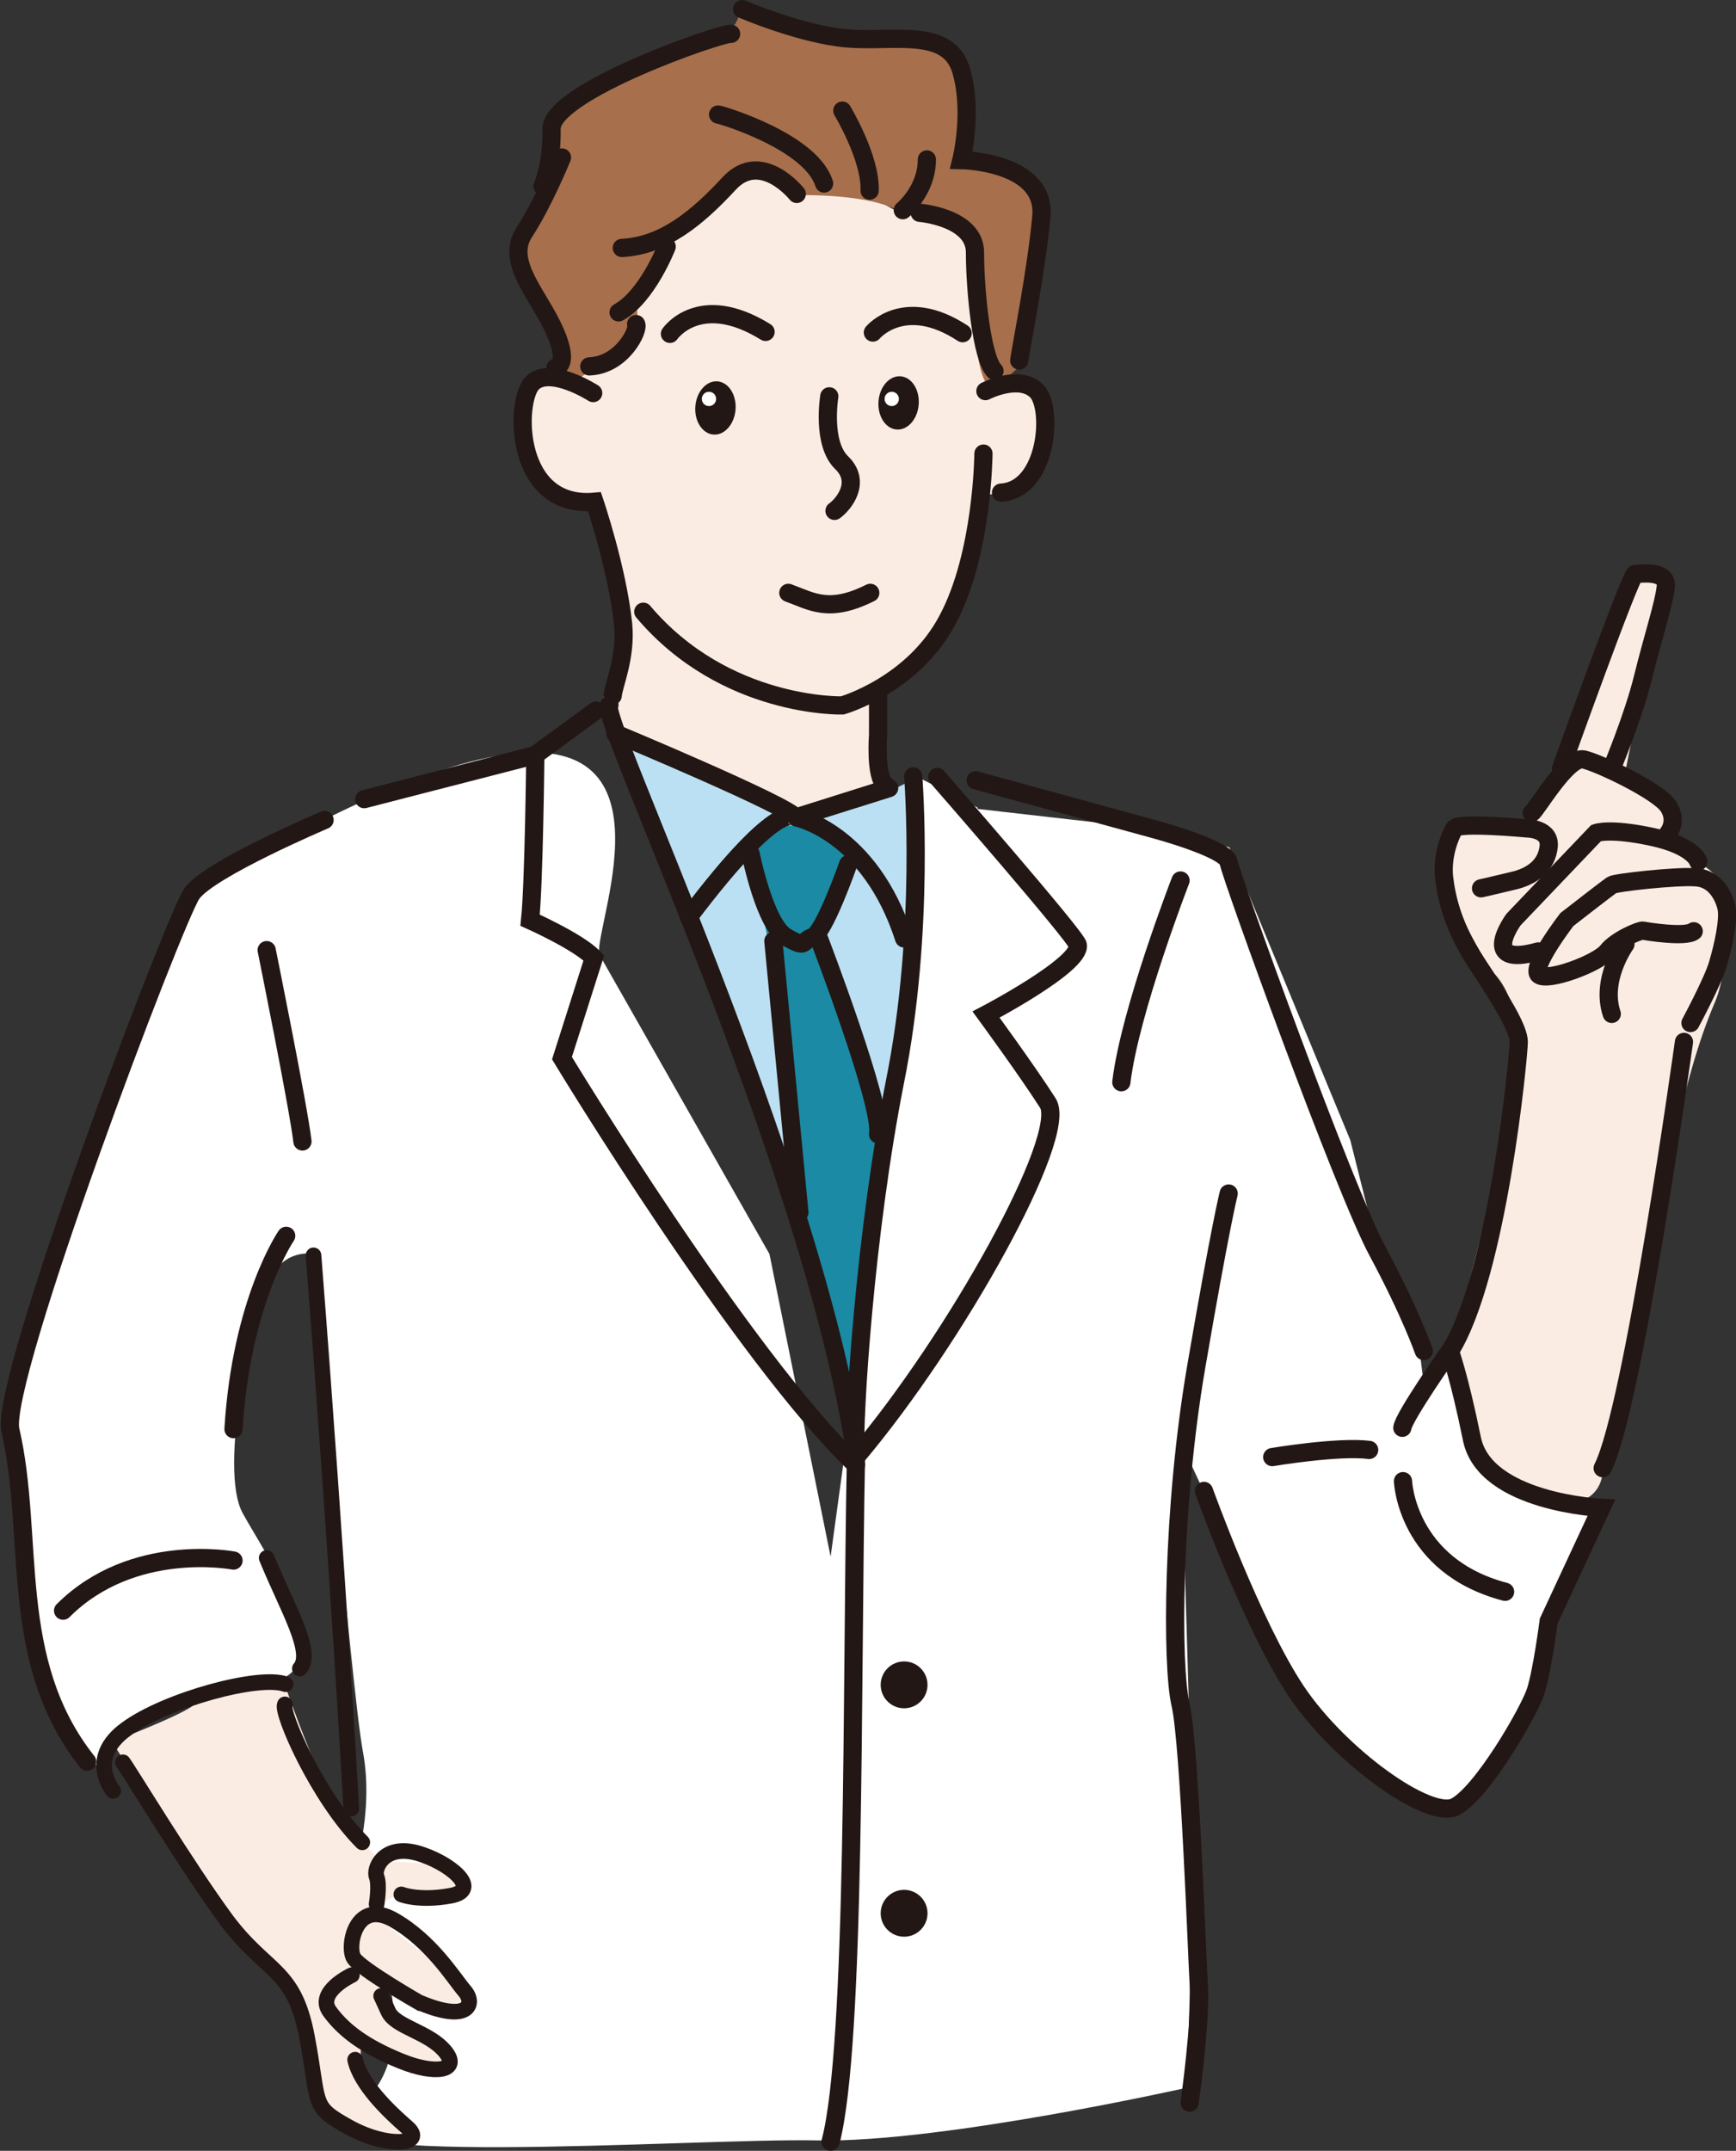 <?xml version="1.0" encoding="UTF-8"?>
<svg id="_レイヤー_1" data-name="レイヤー 1" xmlns="http://www.w3.org/2000/svg" width="266.9" height="330.5" version="1.1" viewBox="0 0 266.9 330.5">
  <rect x="0" y="0" width="266.9" height="330.5" fill="#333333" stroke="none"/>
  <defs>
    <style>
      .cls-1, .cls-2 {
        stroke-linejoin: round;
      }

      .cls-1, .cls-2, .cls-3, .cls-4, .cls-5 {
        fill: none;
        stroke: #221714;
        stroke-linecap: round;
      }

      .cls-1, .cls-4 {
        stroke-width: 2.8px;
      }

      .cls-2, .cls-3 {
        stroke-width: 2.8px;
      }

      .cls-3, .cls-4, .cls-5 {
        stroke-miterlimit: 10;
      }

      .cls-6 {
        fill: #a76f4c;
      }

      .cls-6, .cls-7, .cls-8, .cls-9, .cls-10, .cls-11 {
        stroke-width: 0px;
      }

      .cls-7 {
        fill: #bce0f3;
      }

      .cls-8 {
        fill: #221714;
      }

      .cls-9 {
        fill: #1b8aa4;
      }

      .cls-5 {
        stroke-width: 2.4px;
      }

      .cls-10 {
        fill: #fbece3;
      }

      .cls-11 {
        fill: #fff;
      }
    </style>
  </defs>
  <path class="cls-10" d="M134.9,102l1.1,18.6-12.8,6.3-29.1-15.7-1.8-2.4s4.1-13,3.7-14.9c-.4-1.9-.9-3.7-.9-3.7l39.8,11.8Z"/>
  <path class="cls-7" d="M103.1,133.8s20.9,16.5,31.9,10.7c11-5.8,6,1.9,6,1.9l-3,58.2-6.5,14.8-18.9-62.4-6-14-3.5-9.4Z"/>
  <path class="cls-7" d="M96.4,113.2l24.6,12.8,13.8-3.1s8-5.2,5.7-1.8l-2,39.6s-5.3-11.3-15.9-12.8c-10.7-1.5-17.6-9.7-17.6-9.7,0,0-8.3-13.2-8.5-25Z"/>
  <path class="cls-9" d="M124.7,127.8s-3.2-2.2-6.6.2c-3.4,2.4-4.1,1.9-2.7,5.2,0,0,2.8,5.7,7.1,43.1,1.6,14,4.7,27,4.7,27l4.3,16.2,11.3-30.6s-16.9-38.8-16.3-49.2l5.7-7.7-7.5-4.2Z"/>
  <path class="cls-11" d="M150.3,124.3l27.2,3.1,11.5,2.8,18.6,45,4.3,17.1,6,12.4,1.1,8.8s4.1-7.5,5.8,0c1.7,7.5,7.8,17.2,16.7,17.5,8.9.3,5,.6,5,.6l-8.1,17.4-2,10.8-11.1,16.8s-2.8,2.3-6.8,0c-4-2.3-18-10.8-25.6-29.2-7.6-18.4-11.3-25.5-11.3-25.5l1.9,64.5-1,34.4s-37.8,8.5-56.8,8.1c-19.1-.4-85.8,4.7-71.5-4.6,14.3-9.3,0-35.9,0-35.9,0,0,3.4-9.6,1.6-19.2-1.8-9.6-7.5-76.5-7.5-76.5,0,0-4.6-1.1-7.1,4.3-2.5,5.4-7.6,28.7-3.9,35.5,3.7,6.8,16.8,25.2,2.7,26.2-14,1-24.3,7.6-24,13.6,0,0-8.1-6.4-9.9-16.1-1.8-9.7-4.8-33.3-4.6-36.6.2-3.3,7.1-27.5,8.2-30.8,1.1-3.2,13.9-43.2,18.3-48.7,4.4-5.5,28.1-18.8,44.1-23,33.6-8.8,19.4,24.4,20,29.5l26.2,46.1,9.4,46.5,10.8-78.7,2-41.4,9.8,5Z"/>
  <g>
    <g>
      <path class="cls-10" d="M240,118.1s8.7-28.3,11.6-30.3c2.9-2,4.5,2.4,4.5,2.4l-2.9,11.8-3.3,16.5s6,3.4,6.6,5.5c.7,2.1.7,6.1.7,6.1l4,2.4s4.5,2.9,4.3,4.9c-.1,2,.4,11.3-1.8,16.5-2.2,5.2-5.1,13.2-9.3,35.8-4.2,22.6-8,36-8,36,0,0,.4,4.6-5,5.4-5.3.8-12.9-5.9-12.9-5.9l-5.5-17.6s9.9-35.4,10.3-45.1c.5-9.8-3.9-13.2-3.9-13.2,0,0-8-12.4-7.5-18.1.5-5.8,12-3.8,12-3.8l6.1-9.2Z"/>
      <g>
        <path class="cls-4" d="M105.9,140.9c14.4-19.1,16.5-15.2,16.5-15.2-.7-1.7-27.8-13-27.8-13"/>
        <path class="cls-4" d="M150,119.9l27.4,7.5s11.2,3,11.5,5.1c.3,2,17.8,50.4,22.9,59.8,5.1,9.5,7.1,15.3,7.1,15.3"/>
        <path class="cls-4" d="M181.5,135.3s-7.8,20.1-9.1,31"/>
        <path class="cls-4" d="M188.9,183.4s-1.3,5.1-5,26.7c-3.7,21.6-3.8,45.9-2.4,51.8,1.4,5.9,2.6,40.3,2.8,43,.4,5.5-1.4,18.2-1.4,18.2"/>
        <path class="cls-4" d="M195.6,223.9s10.1-1.7,14.9-1.1"/>
        <path class="cls-4" d="M185.1,229.1s7.4,20.6,14.2,30.8c6.8,10.1,20.3,19.6,24.3,17.8,4.1-1.9,11.5-14.7,12.5-17.8s2-10.8,2-10.8l8.1-17.4s-17.9-.8-19.9-10.6c-2-9.8-3.4-13.5-3.4-13.5,0,0-7.1,10.1-7.3,11.8"/>
        <path class="cls-4" d="M215.7,227.6s.5,13,15.7,17"/>
        <path class="cls-4" d="M223,207.5c7.3-11.8,10.5-45.3,10.5-47.4,0-2-2.7-6.4-6.4-12-3.7-5.6-4.7-10-5.1-13.4-.3-3.4,1-6.4,1.6-7.4.6-1,11.2,0,11.2,0,0,0,3.6,0,3.3,2.8s-2.4,4.6-5.7,5.3c-3.3.8-4.7,1.1-4.7,1.1"/>
        <path class="cls-4" d="M258.9,160.1s-7.8,56.3-12.5,65.5"/>
        <path class="cls-4" d="M240,118.1s10.7-29.9,11.4-29.9c.7,0,5-.7,4.7,2-.3,2.7-2,7.8-3.5,13.9-1.5,6.1-4.9,14.2-4.9,14.2"/>
        <path class="cls-4" d="M259.9,157.2s3.4-6.3,4.2-9c.8-2.7,1.8-7,1.3-8.9-.5-1.9-1.9-4.4-4.8-4.5-2.9-.2-12.2.8-12.8,1.2s-6.9,5.3-6.9,5.3c0,0-5.7,7.4-4.3,8.5s9.1-1.8,10.5-3.6,5.1-3.3,5.5-3.2c.4.1,6.6,1.1,7.8.1"/>
        <path class="cls-4" d="M249.9,145.1s-3.9,5.4-2.1,10.7"/>
        <path class="cls-4" d="M261.1,132.4s-.6-2.4-7.1-3.8c-6.5-1.4-8.6-.6-8.6-.6l-12.7,13.3s-5.5,7.5,3.8,4.9"/>
        <path class="cls-4" d="M235.5,124.9c.6-.2,5.5-8.8,8-8.2,2.5.6,11.5,4.9,13,7.2,1.5,2.3,0,4.1,0,4.1"/>
        <path class="cls-1" d="M139,144.2c-5.3-16.4-16.6-18.6-16.6-18.6l14.3-4.5"/>
      </g>
    </g>
    <line class="cls-4" x1="82.4" y1="116" x2="56" y2="122.8"/>
  </g>
  <path class="cls-4" d="M49.9,126s-17.7,7.5-20.4,11.3c-2.7,3.9-29.7,75.1-27.9,82.5,3.8,16.4-.5,35.4,11.8,50.9"/>
  <path class="cls-4" d="M41,146s4.9,24.2,5.5,29.4"/>
  <path class="cls-4" d="M44,189.9s-6.9,10-8.1,29.7"/>
  <path class="cls-10" d="M17.4,267.6s11-4.2,12.5-5.7c1.5-1.5,13.9-3,13.9-3,0,0,6.4,18.8,10.6,22.9l4.2,4.2s7,.2,8.7.6,6,1.9,4,3.3c-2,1.4-9.6,1.2-9.6,1.2l-3.8,1.5.3,2.3s7.5,5.8,9.1,6.9c1.7,1,6.4,4,4,5.6-2.4,1.6-11.7-.6-11.7-1.6,0,0,.3,4.2,3.4,5.8,3.1,1.6,5.4,6,5.4,6,0,0-3.8.4-7-1-3.1-1.4-5.8-2.9-5.8-2.9,0,0-.9,5,1.9,8,2.8,3,5.1,5.1,5.1,5.1,0,0-.5,3.6-5.2,1.5-4.7-2.1-7.4-3.8-7.8-4.3-.4-.5-2.1-14-3.3-16.1-1.2-2.2-10.9-12-12.4-14-1.4-2-16.7-26.3-16.7-26.3Z"/>
  <path class="cls-5" d="M48.2,192.9c3.9,50,5.8,85,5.8,85"/>
  <path class="cls-5" d="M17.4,275.2s-4.2-5,2-9.5c6.1-4.5,20.5-8.4,24.5-6.9"/>
  <path class="cls-5" d="M41,239.4c3.2,7.8,7.3,14.5,5.1,17"/>
  <path class="cls-5" d="M18.9,270.8c1.1,1.5,9.8,15.9,15.9,24.2,6.2,8.3,10.4,7.4,12.4,18,2,10.6.5,10.6,6.5,13.9s11.9,2.6,8.9,0c-3-2.6-7.2-6.7-8-10.4"/>
  <path class="cls-5" d="M43.8,261.9c-.7,1.1,5,14.3,11.9,21.2"/>
  <path class="cls-5" d="M57.9,292.6s.5-3,0-4.2c-.5-1.2,1-5,6.1-3.7,5.1,1.4,10.2,5.7,5.3,6.6s-7.6-.2-7.6-.2"/>
  <path class="cls-5" d="M64.6,307.8s-9.1-5.2-10.2-6.9c-1.1-1.7.2-9.2,6.1-5.9,5.8,3.3,9.2,8.9,10.9,10.9,1.7,1.9.8,5-6.7,1.9Z"/>
  <path class="cls-5" d="M54.1,303.5s-5.6,2.6-3.4,5.6c2.2,3,5.5,5.4,10.9,7.6,5.4,2.2,9.3,1.5,6.8-1.5-2.5-3-7.6-3.7-8.7-6.1l-1.1-2.4"/>
  <path class="cls-4" d="M140.4,119.3s1.9,23.6-2.8,46.9c-4.6,23.3-6.4,51.4-6.1,57.6"/>
  <path class="cls-4" d="M127.7,329.1c3.9-14.9,3.2-70.2,3.9-105.2,15.4-18.2,32.7-49.4,29.5-54.4-3.2-5-9.5-13.6-9.5-13.6,0,0,14.7-7.7,14.1-10.7-.3-1.4-21.6-25.8-21.6-25.8"/>
  <path class="cls-4" d="M131.6,225.1c-17.4-16.6-45.2-62.5-45.2-62.5l4.9-15.4c-2.2-2.4-9.8-5.8-9.8-5.8.6-5.7.8-25.4.8-25.4l9.3-6.8"/>
  <path class="cls-4" d="M93.7,108.3c-2.2,1,31.1,70.1,37.9,115.5"/>
  <path class="cls-4" d="M35.9,239.8s-15.5-3-26.2,7.7"/>
  <g>
    <path class="cls-10" d="M147.2,34.5l-9.8-2.3-3.6-2-6.9-.8-4.3.5s-4.9-4.6-7.2-3.5c-2.3,1.1-8.4,7.1-10,8.2-1.6,1.1-2.8,3.5-2.8,3.5,0,0-5.5,8.9-6.4,9.5s3.5,1,1.4,3.9c-2.1,2.9-6.9,5.6-6.9,5.6l-4.1,1s-4.2.3-4.7,1c-.5.7-3.8,13.1,2.6,16.3,6.4,3.2,7.1,2.4,7.1,2.4l4.1,14.3s5.8,4.7,6.9,5.7,14.5,11.1,26.6,11.2c0,0,14.2-5.3,17.3-14.7,3.1-9.5,4.9-18.4,4.9-18.4,0,0,4.5.9,7.9-4,3.5-4.9,2.7-13.3-2.1-12.7-4.8.6-4.1.5-4.1.5v-3s-4-11.6-3.4-16.1c.6-4.5-2.4-5.9-2.4-5.9Z"/>
    <path class="cls-6" d="M147.8,24.6s2.1-18.1-2.6-17.9c-4.7.1-19-1.4-19.6-1.5-.6-.1-9.6-3-9.6-3l-2-.8s-.9,3.2-2.5,3.8c-1.6.6-18.3,5.9-20.4,7.8s-5.7,4.9-5.9,5.3c-.2.3-2.2,10.2-1.9,11,.3.8-3.7,8.7-3.7,8.7l3,8.2,3.5,6.9-.9,4,2.5,1.9,2.9-1.9,5.3-3.3,2.2-3.9-.2-3.1s4.1-6.8,4.6-8.7c.5-1.9,10.2-10.8,11.5-11.2,1.3-.4,4.6-.6,4.6-.6l3.9,3.7s11.9-.4,16.5,2.9l6.3.9s4,1.7,4.3,3.5c.3,1.8-.8,22.9,3.4,22.4l4.4-4s3.9-22.6,3.3-23.4c-.6-.8-.2-7.8-12.8-7.5Z"/>
    <path class="cls-3" d="M151.2,69.7s-.1,15.4-5.5,25.5c-5.3,10.1-16.2,13.2-16.2,13.2,0,0-18,.5-30.6-14.4"/>
    <path class="cls-3" d="M127.5,60.9s-1.2,7.2,1.9,10.2.3,6.4-1.1,7.4"/>
    <path class="cls-3" d="M121.2,91.1c3.6,1.3,6.2,3.2,12.6,0"/>
    <path class="cls-3" d="M91.2,60.4s-6.7-4.3-9.4-1.5c-2.7,2.9-2.7,19.3,9.6,18.2,0,0,3.5,10.3,4.4,18.8.5,5.1-1.5,9.4-1.6,11"/>
    <path class="cls-3" d="M103,51.3s4.5-6.6,14.7-.3"/>
    <path class="cls-3" d="M134.2,51.1s4.8-5.8,13.8.1"/>
    <path class="cls-3" d="M138.8,32.3s3.7-3,3.7-7.8"/>
    <path class="cls-3" d="M129.5,17s4.4,7.3,4.2,12.3"/>
    <path class="cls-3" d="M110.4,17.6c.7.1,14.3,4.2,16.3,10.6"/>
    <path class="cls-3" d="M122.5,29.8s-5.5-6.9-10.4-1.6c-4.9,5.3-10.1,9.6-16.5,9.9"/>
    <path class="cls-3" d="M112.4,5.2c-1.5-.2-27.7,8.9-27.6,14.6.1,5.7-1.4,8.8-1.4,8.8"/>
    <path class="cls-3" d="M114.1,1.4s9.1,3.9,16.1,4.5c7,.6,15.4-1.7,17.5,4.7,2,6.4.1,14,.1,14,0,0,13.1.2,12.3,8.7-.8,8.5-3,19.3-3.4,22.1"/>
    <path class="cls-3" d="M141.4,32.7s8.6.7,8.5,6.2c0,5.5,1,16.2,3,18.1"/>
    <path class="cls-3" d="M151.5,60.1s5.2-2.7,7.9,0c2.6,2.7,1.6,15.2-5.5,15.6"/>
    <path class="cls-3" d="M86.4,24.2s-2.8,6.9-5.8,11.5c-3,4.6,2.3,9.7,4.7,15.2,2.4,5.4.1,5.6.1,5.6"/>
    <path class="cls-3" d="M102.5,37.9s-3,7.7-7.4,10.1"/>
    <path class="cls-3" d="M97.8,49.8c.5.8-2.1,6.3-7.2,6.5"/>
    <ellipse class="cls-8" cx="110.1" cy="62.7" rx="4.1" ry="3.1" transform="translate(39.4 167.9) rotate(-85.8)"/>
    <ellipse class="cls-8" cx="138.2" cy="62" rx="4.1" ry="3.1" transform="translate(66.2 195.2) rotate(-85.8)"/>
    <path class="cls-2" d="M135,106.9v6s-.5,6.4,1.1,7.7"/>
    <circle class="cls-11" cx="109" cy="61.3" r="1.1"/>
    <circle class="cls-11" cx="137.1" cy="61.3" r="1.1"/>
  </g>
  <path class="cls-4" d="M115.4,131.2s2.2,11,5.5,12.8c3.3,1.9,2.2.6,4,0,1.8-.6,5.5-11.2,5.5-11.2"/>
  <line class="cls-4" x1="118.9" y1="144.6" x2="122.9" y2="186.3"/>
  <path class="cls-4" d="M125.9,144.2s9.9,25.8,9.1,30.1"/>
  <circle class="cls-8" cx="139" cy="258.9" r="3.6"/>
  <circle class="cls-8" cx="139" cy="294" r="3.6"/>
</svg>
